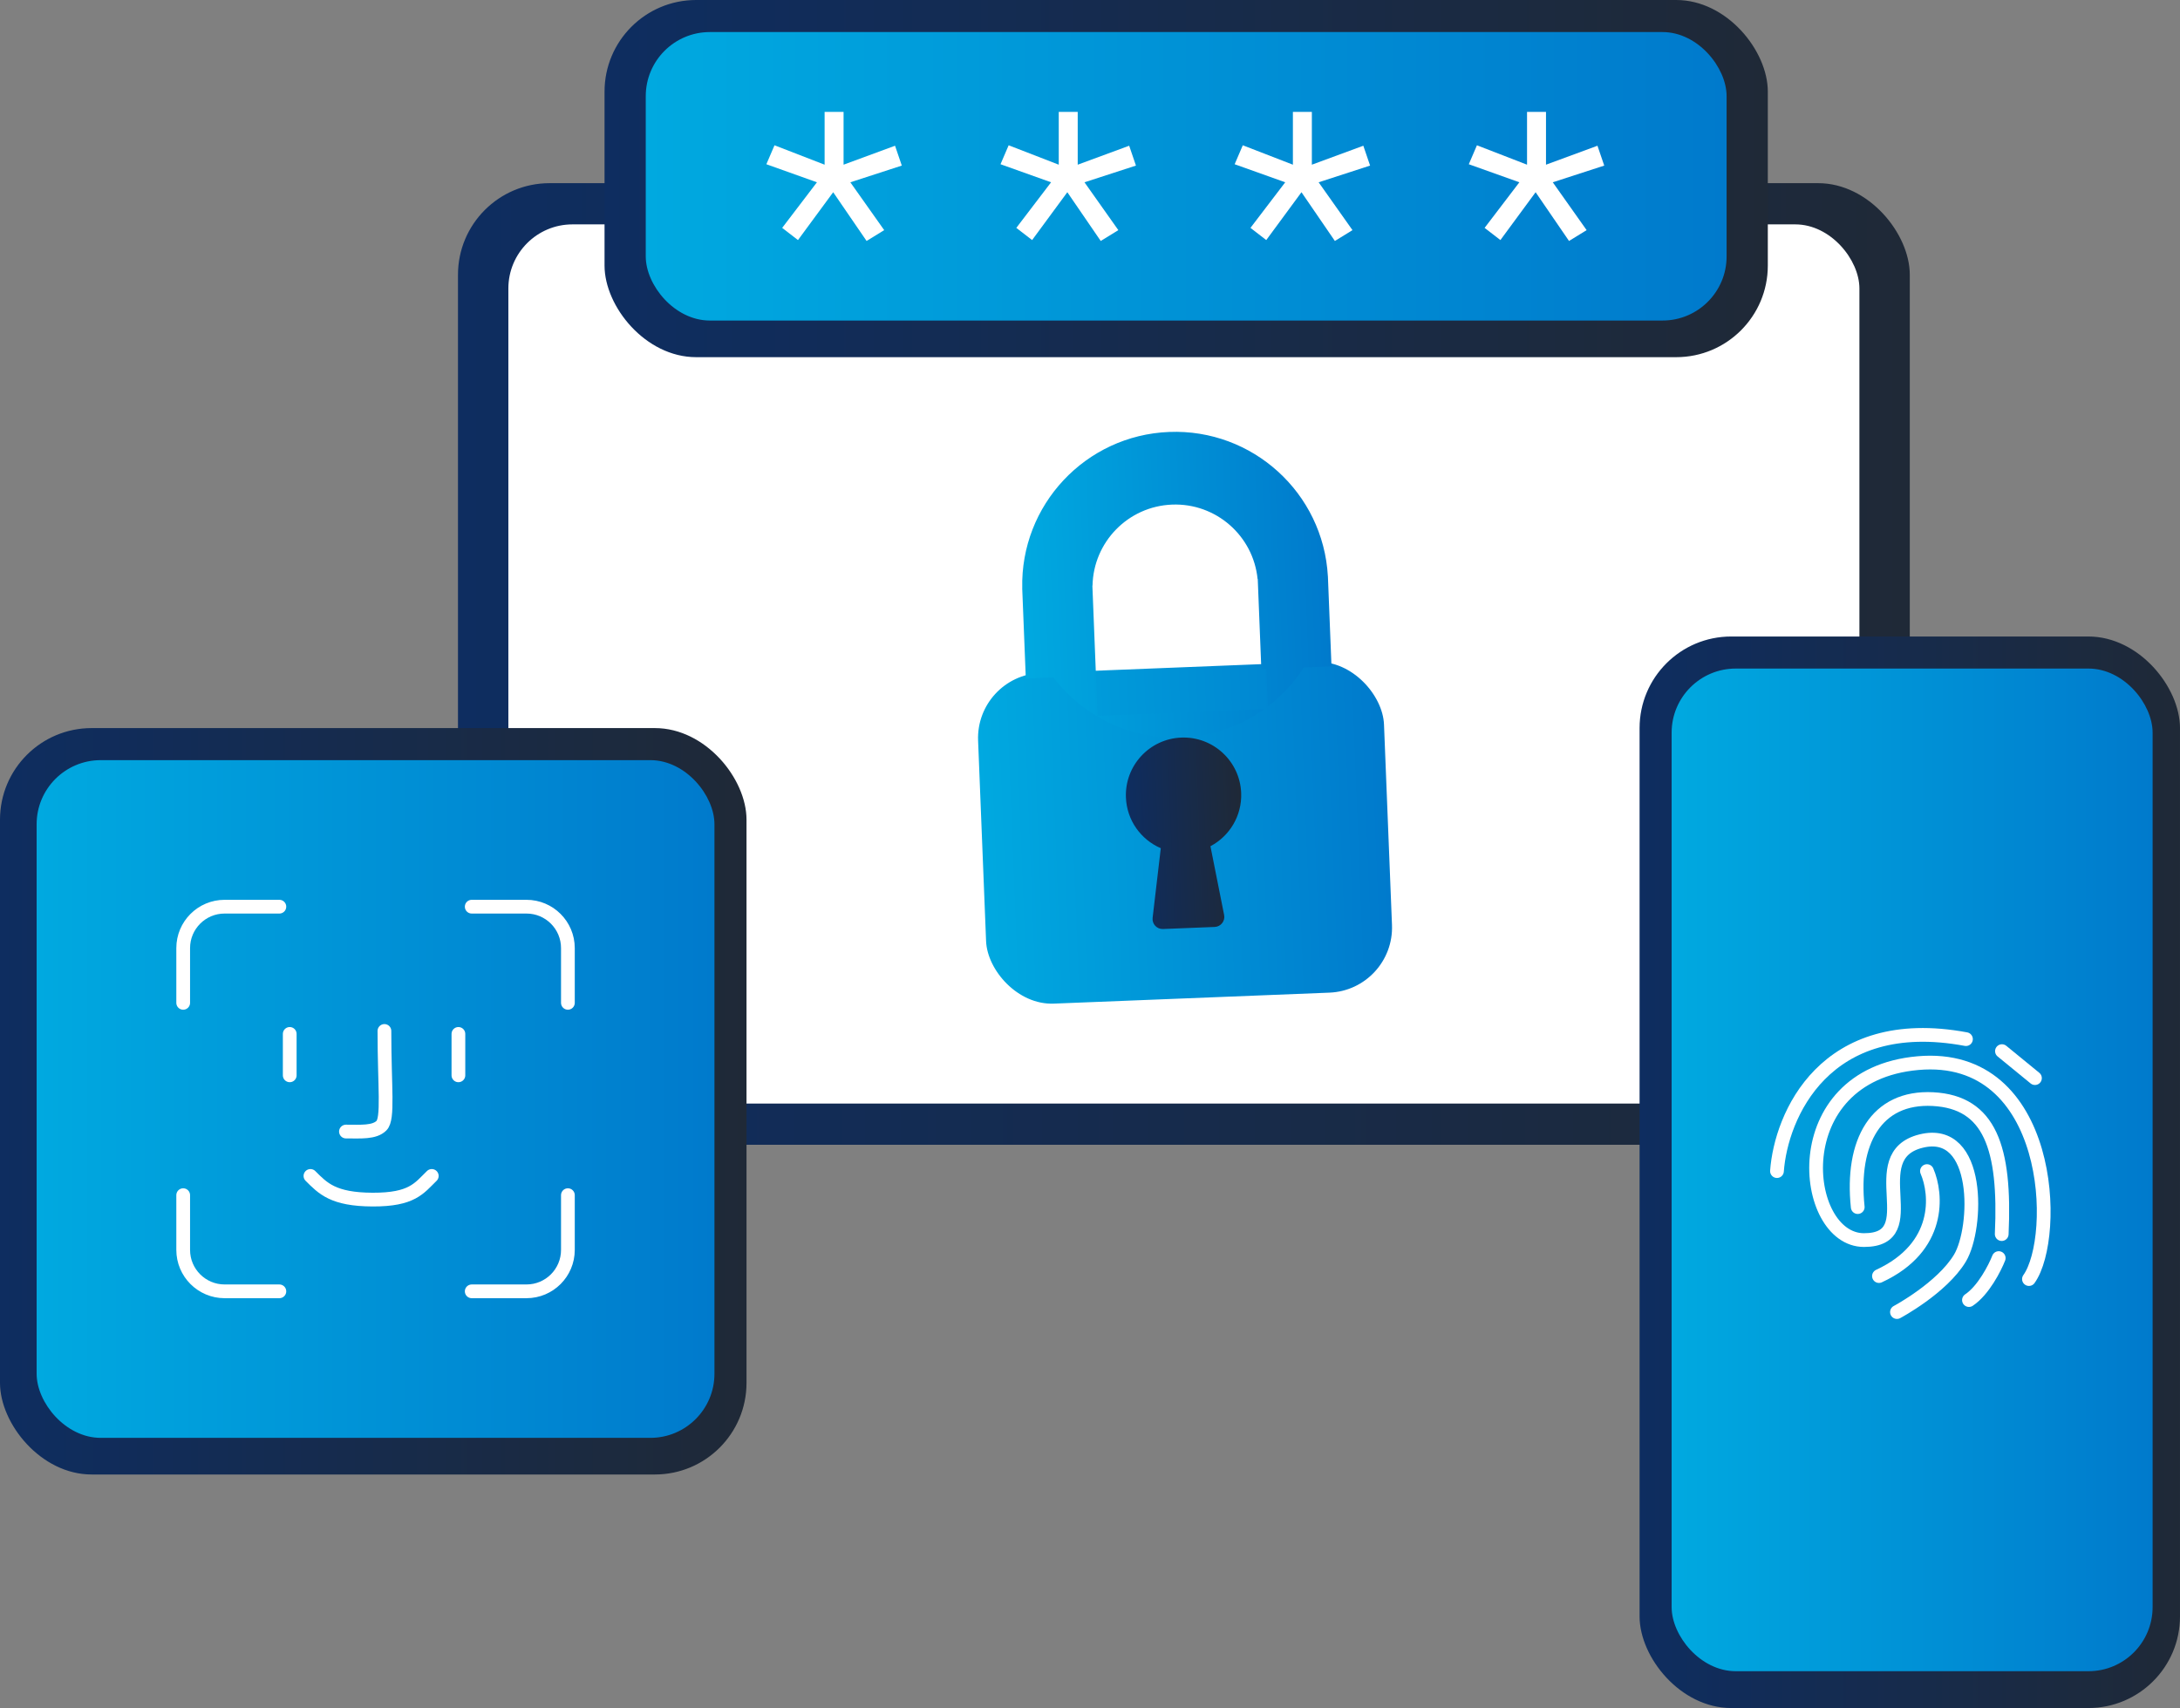 <svg width="453" height="355" viewBox="0 0 453 355" fill="none" xmlns="http://www.w3.org/2000/svg">
<rect x="0" y="0" width="453" height="355" fill="#808080" stroke="none"/>
<g clip-path="url(#clip0_252_167)">
<rect x="95.168" y="38.067" width="301.683" height="199.853" rx="19.034" fill="url(#paint0_linear_252_167)"/>
<rect x="105.637" y="46.632" width="280.746" height="182.723" rx="13.323" fill="white"/>
<rect x="202.708" y="140.393" width="84.413" height="68.781" rx="13.548" transform="rotate(-2.281 202.708 140.393)" fill="url(#paint1_linear_252_167)"/>
<path d="M242.931 89.772C260.297 89.08 274.961 102.456 275.929 119.745L275.935 119.745L276.682 138.489L270.933 138.718C268.929 141.829 266.397 144.574 263.455 146.818L263.145 139.028L262.104 139.07L261.357 120.326L261.325 120.327C260.428 111.345 252.672 104.507 243.533 104.871C234.393 105.235 227.206 112.668 227.026 121.694L226.994 121.695L228.072 148.769L262.681 147.39C257.808 150.88 251.897 153.035 245.461 153.291C234.702 153.72 224.98 148.747 218.909 140.791L213.162 141.02L212.416 122.276L212.422 122.275C212.011 104.964 225.565 90.463 242.931 89.772Z" fill="url(#paint2_linear_252_167)"/>
<path d="M245.461 153.291C252.075 153.028 257.65 158.176 257.913 164.789C258.103 169.555 255.482 173.781 251.528 175.869L254.371 190.157C254.621 191.413 253.69 192.595 252.41 192.646L241.665 193.074C240.385 193.125 239.363 192.021 239.512 190.749L241.21 176.28C237.102 174.514 234.153 170.509 233.963 165.743C233.7 159.13 238.848 153.555 245.461 153.291Z" fill="url(#paint3_linear_252_167)"/>
<rect x="340.702" y="132.284" width="112.298" height="222.693" rx="19.034" fill="url(#paint4_linear_252_167)"/>
<rect x="347.363" y="138.945" width="99.946" height="208.378" rx="13.323" fill="url(#paint5_linear_252_167)"/>
<path d="M386.033 250.867C384.611 237.351 389.823 227.804 401.666 228.427C413.51 229.05 416.778 238.544 415.954 256.477M415.33 261.464C414.515 263.542 412.138 268.196 409.146 270.191" stroke="white" stroke-width="2.855" stroke-linecap="round"/>
<path d="M369.252 243.387C370.083 231.959 379.101 210.475 408.522 215.96" stroke="white" stroke-width="2.855" stroke-linecap="round"/>
<path d="M416.002 218.454L422.859 224.064" stroke="white" stroke-width="2.855" stroke-linecap="round"/>
<path d="M394.185 272.684C394.185 272.684 403.536 267.697 407.276 261.464C411.016 255.231 411.639 234.037 399.172 237.154C386.705 240.27 400.422 257.724 387.33 257.724C374.239 257.724 370.5 223.44 398.549 220.947C426.597 218.454 427.846 257.101 421.612 265.827" stroke="white" stroke-width="2.855" stroke-linecap="round"/>
<path d="M400.419 243.387C402.497 248.166 403.411 259.22 390.446 265.204" stroke="white" stroke-width="2.855" stroke-linecap="round"/>
<rect x="125.622" width="241.727" height="74.231" rx="19.034" fill="url(#paint6_linear_252_167)"/>
<rect x="134.187" y="6.662" width="224.597" height="59.956" rx="13.323" fill="url(#paint7_linear_252_167)"/>
<path d="M171.352 34.227V23.252H175.292V34.227L185.986 30.287L187.393 34.414L176.699 37.885L183.735 47.829L180.076 50.08L173.135 39.949L165.818 49.892L162.535 47.36L169.758 37.885L159.251 34.133L160.94 30.193L171.352 34.227ZM220.007 34.227V23.252H223.947V34.227L234.641 30.287L236.048 34.414L225.354 37.885L232.39 47.829L228.731 50.08L221.789 39.949L214.473 49.892L211.189 47.36L218.412 37.885L207.906 34.133L209.595 30.193L220.007 34.227ZM268.662 34.227V23.252H272.602V34.227L283.296 30.287L284.703 34.414L274.009 37.885L281.044 47.829L277.386 50.08L270.444 39.949L263.127 49.892L259.844 47.36L267.067 37.885L256.561 34.133L258.249 30.193L268.662 34.227ZM317.316 34.227V23.252H321.256V34.227L331.95 30.287L333.357 34.414L322.663 37.885L329.699 47.829L326.04 50.08L319.099 39.949L311.782 49.892L308.499 47.36L315.722 37.885L305.215 34.133L306.904 30.193L317.316 34.227Z" fill="white"/>
<rect y="151.317" width="155.124" height="155.124" rx="19.034" fill="url(#paint8_linear_252_167)"/>
<rect x="7.613" y="157.979" width="140.849" height="140.849" rx="13.323" fill="url(#paint9_linear_252_167)"/>
<path d="M79.882 214.26C79.882 225.944 80.743 232.462 79.267 233.938C77.792 235.414 74.963 235.168 71.888 235.168" stroke="white" stroke-width="2.855" stroke-linecap="round" stroke-linejoin="round"/>
<path d="M60.205 214.875V223.484M95.256 214.875V223.484M64.509 244.391C67.093 246.961 69.195 249.281 77.423 249.311C85.651 249.34 87.079 246.961 89.722 244.391" stroke="white" stroke-width="2.855" stroke-linecap="round" stroke-linejoin="round"/>
<path d="M38.067 248.389V259.765C38.067 264.52 41.922 268.374 46.676 268.374H58.053M98.023 268.374H109.399C114.154 268.374 118.008 264.52 118.008 259.765V248.389" stroke="white" stroke-width="2.855" stroke-linecap="round" stroke-linejoin="round"/>
<path d="M38.067 208.418V197.042C38.067 192.287 41.922 188.433 46.676 188.433H58.053M98.023 188.433H109.399C114.154 188.433 118.008 192.287 118.008 197.042V208.418" stroke="white" stroke-width="2.855" stroke-linecap="round" stroke-linejoin="round"/>
</g>
<defs>
<linearGradient id="paint0_linear_252_167" x1="95.168" y1="137.994" x2="396.851" y2="137.994" gradientUnits="userSpaceOnUse">
<stop stop-color="#0E2D60"/>
<stop offset="1" stop-color="#1F2937"/>
</linearGradient>
<linearGradient id="paint1_linear_252_167" x1="202.708" y1="174.783" x2="287.121" y2="174.783" gradientUnits="userSpaceOnUse">
<stop stop-color="#00A9E0"/>
<stop offset="1" stop-color="#007ACC"/>
</linearGradient>
<linearGradient id="paint2_linear_252_167" x1="212.436" y1="122.797" x2="275.956" y2="120.266" gradientUnits="userSpaceOnUse">
<stop stop-color="#00A9E0"/>
<stop offset="1" stop-color="#007ACC"/>
</linearGradient>
<linearGradient id="paint3_linear_252_167" x1="234.274" y1="173.553" x2="258.224" y2="172.599" gradientUnits="userSpaceOnUse">
<stop stop-color="#0E2D60"/>
<stop offset="1" stop-color="#1F2937"/>
</linearGradient>
<linearGradient id="paint4_linear_252_167" x1="340.702" y1="243.63" x2="453" y2="243.63" gradientUnits="userSpaceOnUse">
<stop stop-color="#0E2D60"/>
<stop offset="1" stop-color="#1F2937"/>
</linearGradient>
<linearGradient id="paint5_linear_252_167" x1="347.363" y1="243.134" x2="447.309" y2="243.134" gradientUnits="userSpaceOnUse">
<stop stop-color="#00A9E0"/>
<stop offset="1" stop-color="#007ACC"/>
</linearGradient>
<linearGradient id="paint6_linear_252_167" x1="125.622" y1="37.115" x2="367.349" y2="37.115" gradientUnits="userSpaceOnUse">
<stop stop-color="#0E2D60"/>
<stop offset="1" stop-color="#1F2937"/>
</linearGradient>
<linearGradient id="paint7_linear_252_167" x1="134.187" y1="36.64" x2="358.784" y2="36.64" gradientUnits="userSpaceOnUse">
<stop stop-color="#00A9E0"/>
<stop offset="1" stop-color="#007ACC"/>
</linearGradient>
<linearGradient id="paint8_linear_252_167" x1="0" y1="228.879" x2="155.124" y2="228.879" gradientUnits="userSpaceOnUse">
<stop stop-color="#0E2D60"/>
<stop offset="1" stop-color="#1F2937"/>
</linearGradient>
<linearGradient id="paint9_linear_252_167" x1="7.613" y1="228.403" x2="148.462" y2="228.403" gradientUnits="userSpaceOnUse">
<stop stop-color="#00A9E0"/>
<stop offset="1" stop-color="#007ACC"/>
</linearGradient>
<clipPath id="clip0_252_167">
<rect width="453" height="354.977" fill="white"/>
</clipPath>
</defs>
</svg>

